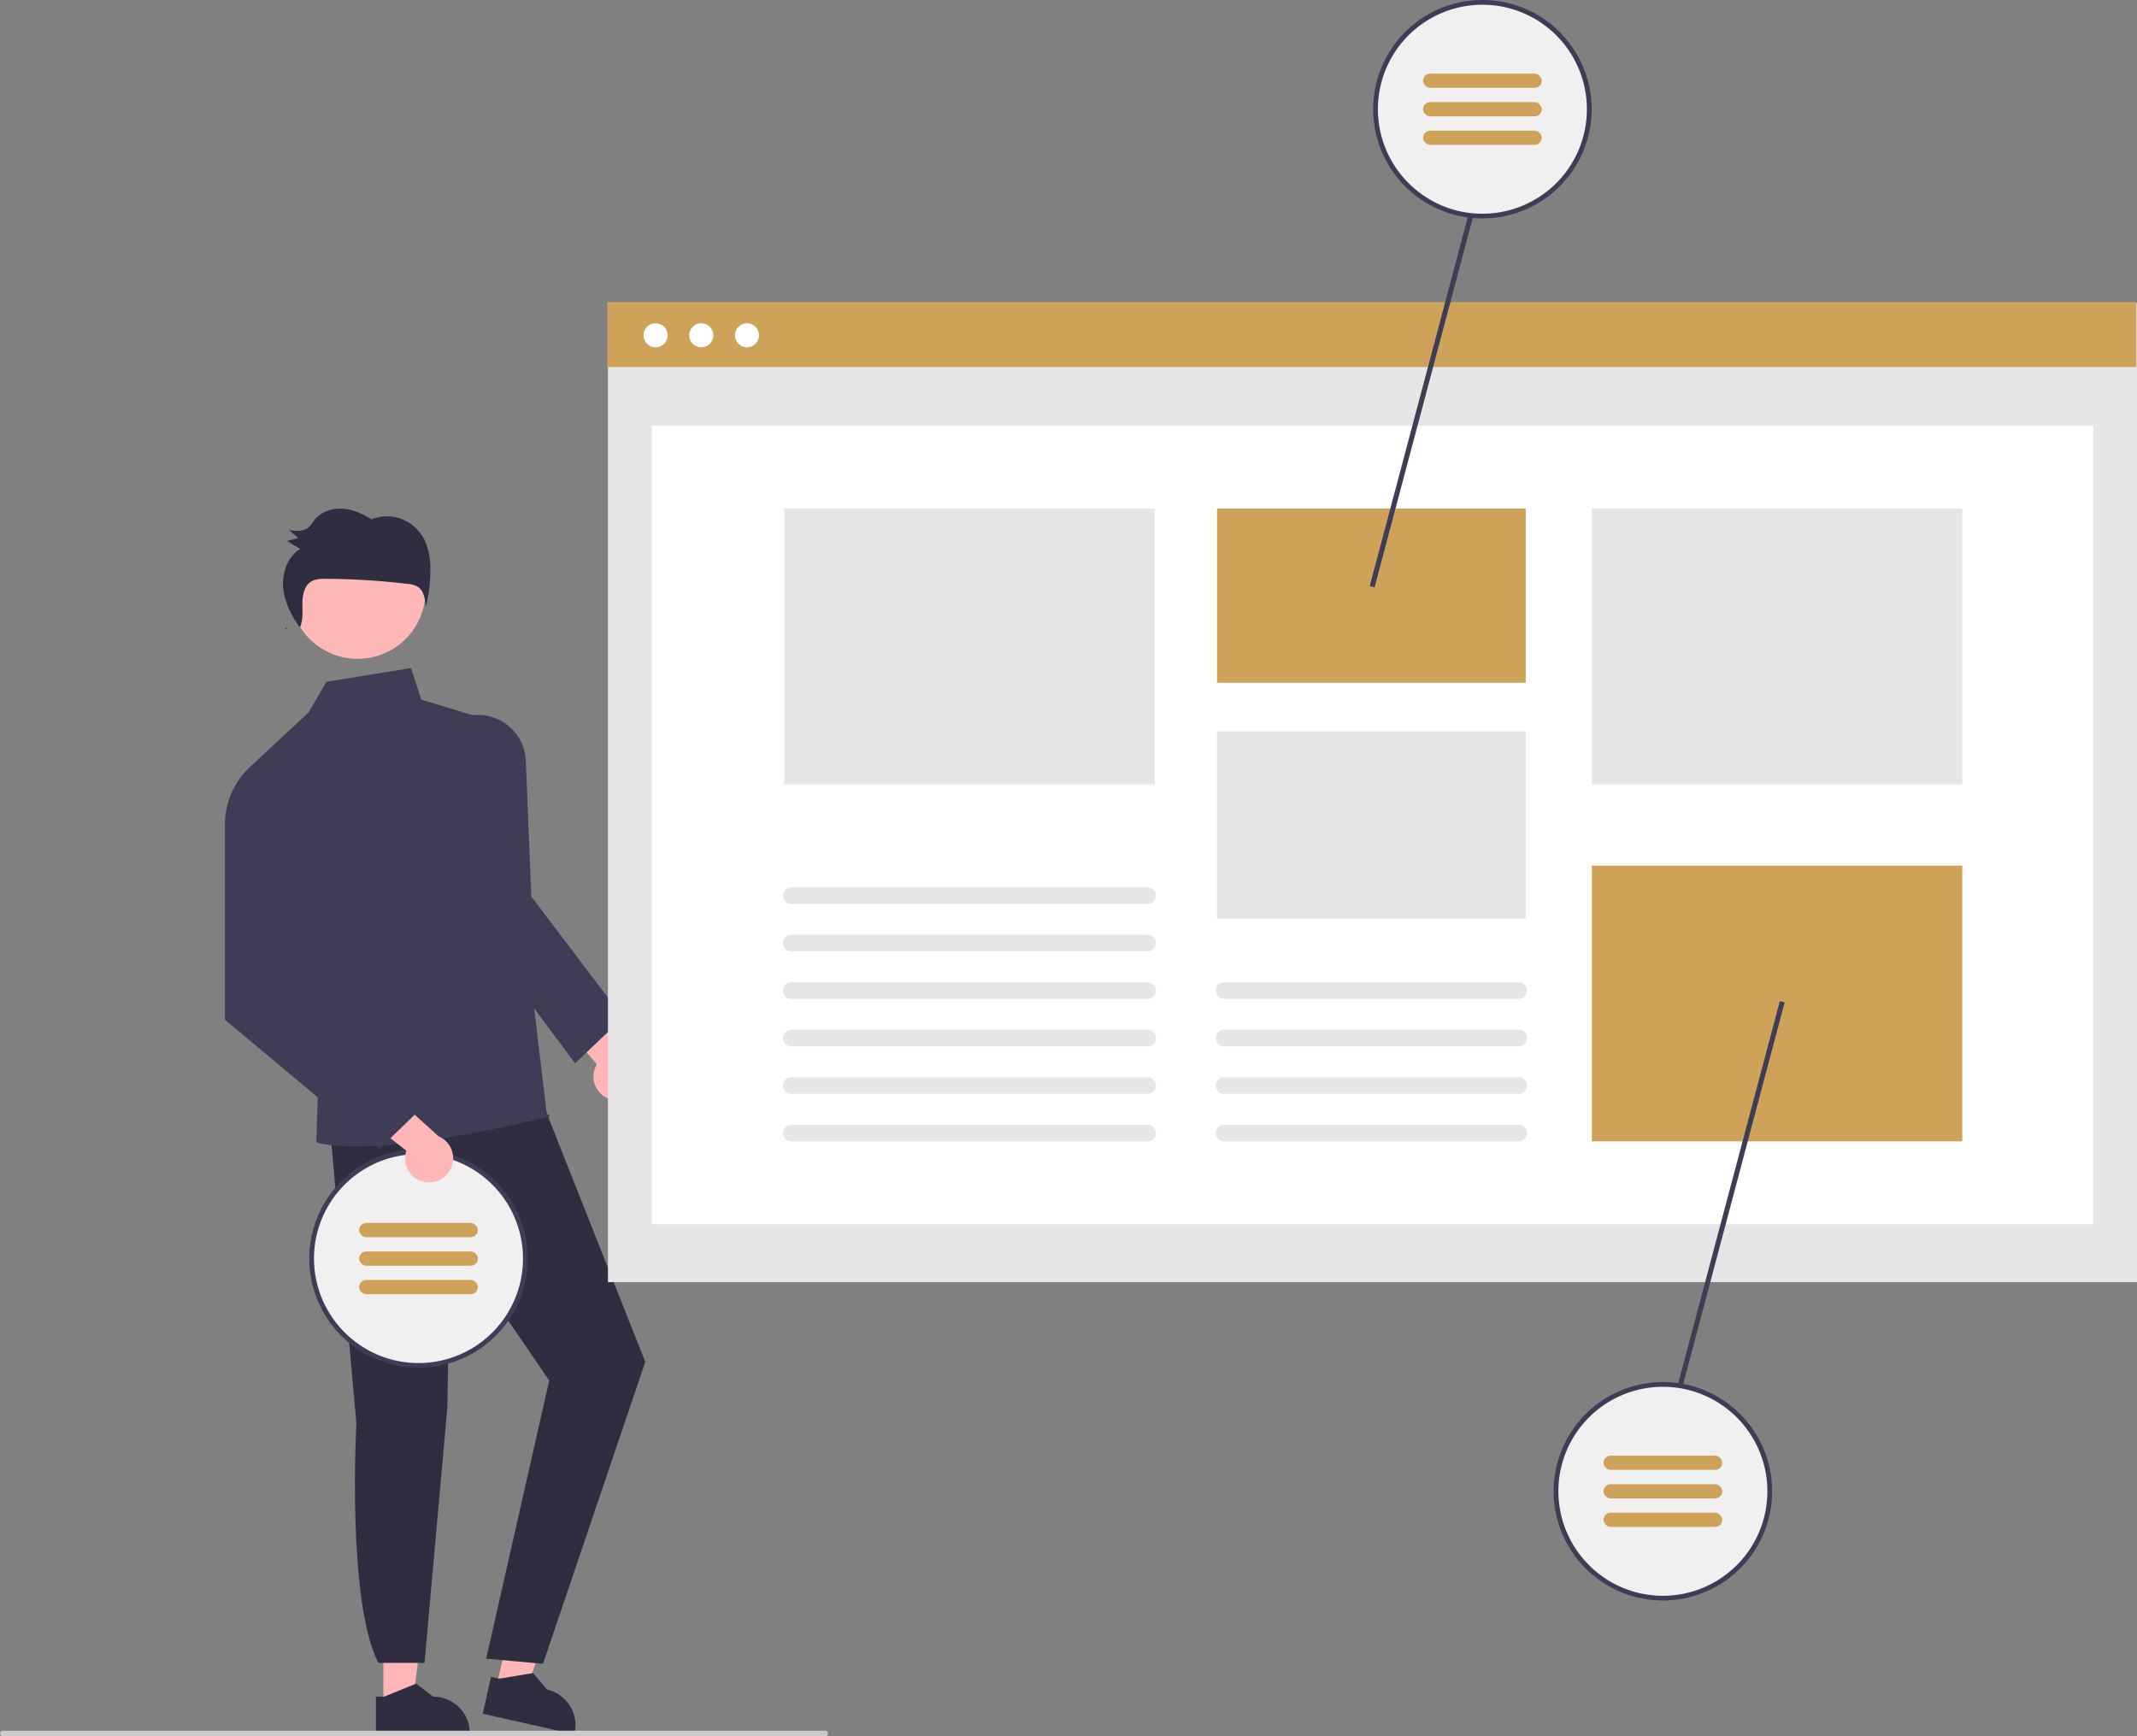 <?xml version="1.0" encoding="utf-8"?>
<svg xmlns="http://www.w3.org/2000/svg" height="731.191" role="img" viewBox="0 0 899.866 731.191" width="899.866">
  <rect x="0" y="0" width="899.866" height="731.191" fill="#808080" stroke="none"/>
  <path d="M406.497,547.154a10.056,10.056,0,0,1-5.126-14.543l-23.075-27.286,18.438-2.205,19.086,26.249a10.11,10.11,0,0,1-9.323,17.784Z" fill="#ffb6b6" transform="translate(-150.067 -84.405)"/>
  <polygon fill="#ffb6b6" points="161.428 718.482 173.687 718.481 179.52 671.193 161.425 671.194 161.428 718.482"/>
  <path d="M308.367,798.884l3.451-0,13.472-5.479,7.221,5.478h.001A15.387,15.387,0,0,1,347.899,814.269v.5l-39.531.001Z" fill="#2f2e41" transform="translate(-150.067 -84.405)"/>
  <polygon fill="#ffb6b6" points="208.937 710.756 220.896 713.456 237.001 668.614 219.351 664.629 208.937 710.756"/>
  <path d="M356.835,790.567l3.366.76,14.348-2.377,5.837,6.934.001 0a15.387,15.387,0,0,1,11.619,18.398l-.11.488-38.56-8.706Z" fill="#2f2e41" transform="translate(-150.067 -84.405)"/>
  <path d="M289.05,559.645l11.086,124.209s-4.154,74.57,9.25,100.81h19.439l9.625-107.62,1.209-72.235L381.335,665.751,354.79,782.905l23.925,2.139,43.075-127.139L374.467,538.551Z" fill="#2f2e41" transform="translate(-150.067 -84.405)"/>
  <circle cx="150.594" cy="248.849" fill="#ffb8b8" r="28.591"/>
  <path d="M360.682,389.09,327.466,379.026l-4.323-13.293-35.62,5.782-7.568,12.977-24.499,22.781L284.159,537.058l-.869,28.346s18.371,8.271,98.045-10.772c.955-.228-1.045-1.228-1.045-1.228Z" fill="#3f3d56" transform="translate(-150.067 -84.405)"/>
  <path d="M392.226,532.155,353.29,480.015l-11.038-92.406.322-.155a20.182,20.182,0,0,1,28.92,17.373l2.295,57.101,38.67,51.031Z" fill="#3f3d56" transform="translate(-150.067 -84.405)"/>
  <path d="M270.931,349.476q-.299-.408-.592-.822c-.079.166-.141.338-.231.5Z" fill="#2f2e41" transform="translate(-150.067 -84.405)"/>
  <path d="M329.101,312.34a18.243,18.243,0,0,0-9.545-9.222,17.417,17.417,0,0,0-13.058.011c-3.78-2.388-7.979-4.281-12.402-4.516s-9.099,1.406-11.825,5.018a19.302,19.302,0,0,1-2.066,2.684c-2.191,2.029-5.521,1.736-8.433,1.321q1.959,1.679,3.919,3.358-2.372.62-4.744,1.239,2.768,1.679,5.535,3.357c-5.356,3.215-7.791,10.232-7.148,16.605.608,6.034,3.521,11.551,7.004,16.456,1.389-2.932,1.09-6.439,1.067-9.741-.024-3.489.593-7.45,3.389-9.4,1.886-1.315,4.311-1.374,6.584-1.361a302.507,302.507,0,0,1,34.316,2.142,9.66,9.66,0,0,1,4.394,1.274c2.519,1.718,3.009,5.264,3.262,8.375a60.682,60.682,0,0,0,1.937-15.731A28.995,28.995,0,0,0,329.101,312.34Z" fill="#2f2e41" transform="translate(-150.067 -84.405)"/>
  <circle cx="176.224" cy="530" fill="#f0f0f0" r="45"/>
  <path d="M326.29,568.405a46.247,46.247,0,0,0-6.91.52c-1.17.17-2.31.39-3.44.66a45.977,45.977,0,0,0-19.49,79.8c.77.65,1.55,1.28,2.36,1.88a45.99,45.99,0,1,0,27.48-82.86Zm0,90a43.746,43.746,0,0,1-26-8.53c-.82-.6-1.61-1.22-2.38-1.88a43.974,43.974,0,0,1,19.62-76.71c1.12-.23,2.24-.41,3.38-.55a43.53,43.53,0,0,1,5.38-.33,44,44,0,1,1,0,88Z" fill="#3f3d56" transform="translate(-150.067 -84.405)"/>
  <rect fill="#cea359" height="6" rx="3" transform="translate(502.514 1120.405) rotate(-180)" width="50" x="301.29" y="599.405"/>
  <rect fill="#cea359" height="6" rx="3" transform="translate(502.514 1144.405) rotate(-180)" width="50" x="301.29" y="611.405"/>
  <rect fill="#cea359" height="6" rx="3" transform="translate(502.514 1168.405) rotate(180)" width="50" x="301.29" y="623.405"/>
  <path d="M329.17,582.179a10.056,10.056,0,0,1-7.98-13.194l-28.149-22.014,17.603-5.914,24.032,21.811a10.11,10.11,0,0,1-5.506,19.31Z" fill="#ffb6b6" transform="translate(-150.067 -84.405)"/>
  <path d="M272.79,406.905l-17.335.368a33.073,33.073,0,0,0-10.665,24.632v81.909l65.048,54.384,21.034-20.368-48.416-52.749Z" fill="#3f3d56" transform="translate(-150.067 -84.405)"/>
  <rect fill="#e6e6e6" height="412.358" width="643.862" x="256.004" y="127.573"/>
  <rect fill="#fff" height="336.243" width="607.039" x="274.416" y="179.293"/>
  <rect fill="#cea359" height="27.354" width="643.862" x="255.73" y="127.208"/>
  <circle cx="276.057" cy="141.192" fill="#fff" r="5.07"/>
  <circle cx="295.3" cy="141.192" fill="#fff" r="5.07"/>
  <circle cx="314.544" cy="141.192" fill="#fff" r="5.07"/>
  <rect fill="#cea359" height="73.348" width="129.984" x="512.479" y="214.181"/>
  <rect fill="#e6e6e6" height="78.919" width="129.984" x="512.479" y="307.955"/>
  <rect fill="#e6e6e6" height="116.125" width="155.981" x="670.317" y="214.181"/>
  <rect fill="#cea359" height="116.125" width="155.981" x="670.317" y="364.523"/>
  <rect fill="#e6e6e6" height="116.125" width="155.981" x="330.317" y="214.181"/>
  <polygon fill="#3f3d56" points="621.208 79.642 576.774 246.796 578.81 247.337 622.827 81.748 621.208 79.642"/>
  <polygon fill="#3f3d56" points="749.464 421.592 705.447 587.182 707.066 589.288 751.5 422.133 749.464 421.592"/>
  <path d="M633.29,485.052h-150a3.5,3.5,0,0,1,0-7h150a3.5,3.5,0,0,1,0,7Z" fill="#e6e6e6" transform="translate(-150.067 -84.405)"/>
  <path d="M633.29,465.052h-150a3.5,3.5,0,0,1,0-7h150a3.5,3.5,0,0,1,0,7Z" fill="#e6e6e6" transform="translate(-150.067 -84.405)"/>
  <path d="M633.29,505.052h-150a3.5,3.5,0,0,1,0-7h150a3.5,3.5,0,0,1,0,7Z" fill="#e6e6e6" transform="translate(-150.067 -84.405)"/>
  <path d="M633.29,525.052h-150a3.5,3.5,0,1,1,0-7h150a3.5,3.5,0,0,1,0,7Z" fill="#e6e6e6" transform="translate(-150.067 -84.405)"/>
  <path d="M633.29,545.052h-150a3.5,3.5,0,1,1,0-7h150a3.5,3.5,0,0,1,0,7Z" fill="#e6e6e6" transform="translate(-150.067 -84.405)"/>
  <path d="M633.29,565.052h-150a3.5,3.5,0,1,1,0-7h150a3.5,3.5,0,0,1,0,7Z" fill="#e6e6e6" transform="translate(-150.067 -84.405)"/>
  <path d="M789.538,505.052h-124a3.5,3.5,0,0,1,0-7h124a3.5,3.5,0,0,1,0,7Z" fill="#e6e6e6" transform="translate(-150.067 -84.405)"/>
  <path d="M789.538,525.052h-124a3.5,3.5,0,1,1,0-7h124a3.5,3.5,0,0,1,0,7Z" fill="#e6e6e6" transform="translate(-150.067 -84.405)"/>
  <path d="M789.538,545.052h-124a3.5,3.5,0,1,1,0-7h124a3.5,3.5,0,0,1,0,7Z" fill="#e6e6e6" transform="translate(-150.067 -84.405)"/>
  <path d="M789.538,565.052h-124a3.5,3.5,0,1,1,0-7h124a3.5,3.5,0,0,1,0,7Z" fill="#e6e6e6" transform="translate(-150.067 -84.405)"/>
  <circle cx="624.224" cy="46" fill="#f0f0f0" r="45"/>
  <path d="M774.29,84.405a46.247,46.247,0,0,0-6.91.52c-1.17.17-2.31.39-3.44.66a45.977,45.977,0,0,0-19.49,79.8c.77.65,1.55,1.28,2.36,1.88a45.99,45.99,0,1,0,27.48-82.86Zm0,90a43.746,43.746,0,0,1-26-8.53c-.82-.6-1.61-1.22-2.38-1.88a43.974,43.974,0,0,1,19.62-76.71c1.12-.23,2.24-.41,3.38-.55a43.53,43.53,0,0,1,5.38-.33,44,44,0,0,1,0,88Z" fill="#3f3d56" transform="translate(-150.067 -84.405)"/>
  <rect fill="#cea359" height="6" rx="3" transform="translate(1398.514 152.405) rotate(-180)" width="50" x="749.29" y="115.405"/>
  <rect fill="#cea359" height="6" rx="3" transform="translate(1398.514 176.405) rotate(-180)" width="50" x="749.29" y="127.405"/>
  <rect fill="#cea359" height="6" rx="3" transform="translate(1398.514 200.405) rotate(180)" width="50" x="749.29" y="139.405"/>
  <circle cx="700.224" cy="628" fill="#f0f0f0" r="45"/>
  <path d="M850.29,666.405a46.247,46.247,0,0,0-6.91.52c-1.17.17-2.31.39-3.44.66a45.977,45.977,0,0,0-19.49,79.8c.77.65,1.55,1.28,2.36,1.88a45.99,45.99,0,1,0,27.48-82.86Zm0,90a43.746,43.746,0,0,1-26-8.53c-.82-.6-1.61-1.22-2.38-1.88a43.974,43.974,0,0,1,19.62-76.71c1.12-.23,2.24-.41,3.38-.55a43.53,43.53,0,0,1,5.38-.33,44,44,0,0,1,0,88Z" fill="#3f3d56" transform="translate(-150.067 -84.405)"/>
  <rect fill="#cea359" height="6" rx="3" transform="translate(1550.514 1316.405) rotate(-180)" width="50" x="825.29" y="697.405"/>
  <rect fill="#cea359" height="6" rx="3" transform="translate(1550.514 1340.405) rotate(-180)" width="50" x="825.29" y="709.405"/>
  <rect fill="#cea359" height="6" rx="3" transform="translate(1550.514 1364.405) rotate(180)" width="50" x="825.29" y="721.405"/>
  <path d="M497.552,815.595h-346.294a1.191,1.191,0,0,1,0-2.381h346.294a1.191,1.191,0,0,1,0,2.381Z" fill="#cacaca" transform="translate(-150.067 -84.405)"/>
</svg>